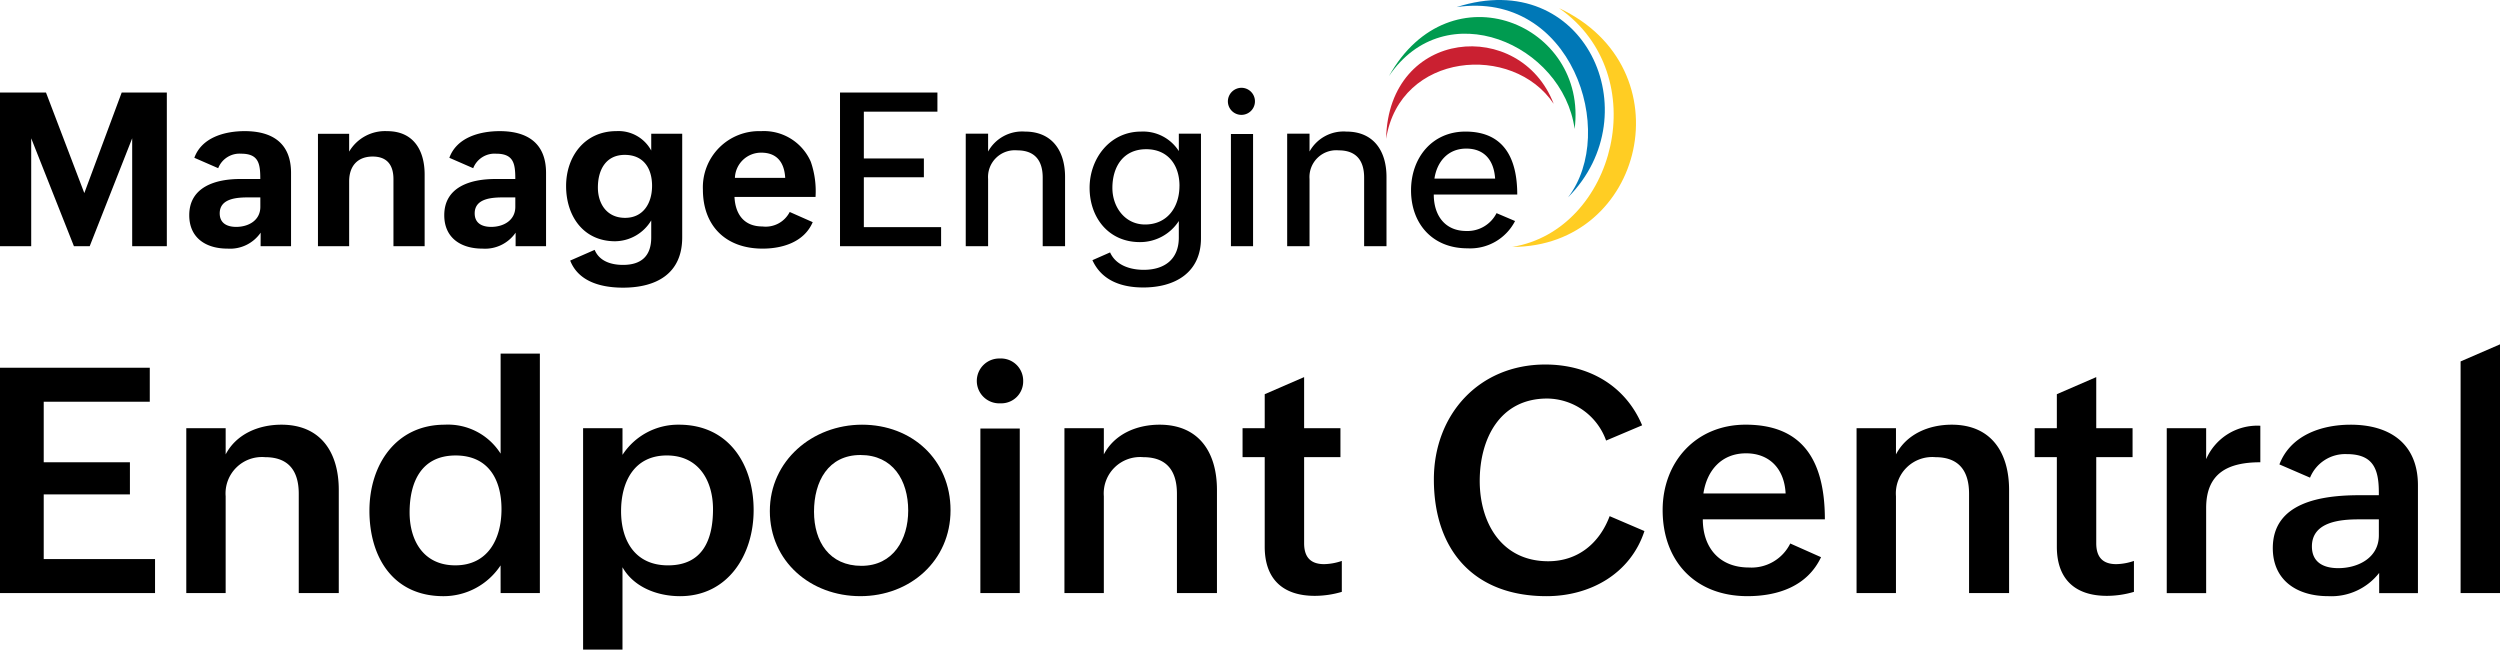 <svg id="Layer_1" data-name="Layer 1" xmlns="http://www.w3.org/2000/svg" width="335.401" height="87.148" viewBox="0 0 335.401 87.148">
  <g id="Group_37787" data-name="Group 37787">
    <g id="Group_37784" data-name="Group 37784" transform="translate(0 46.196)">
      <path id="Path_65947" data-name="Path 65947" d="M0,176.863H20.094v4.563H5.866v8.117H17.43v4.315H5.866v8.672H20.8v4.563H0V176.86Z" transform="translate(0 -173.725)"/>
      <path id="Path_65948" data-name="Path 65948" d="M89.59,204.744h5.286v3.512c1.425-2.725,4.4-3.986,7.475-3.986,5.308,0,7.7,3.738,7.7,8.756v13.835h-5.369V213.542c0-3.1-1.383-4.915-4.521-4.915a4.88,4.88,0,0,0-5.286,5.244v12.99H89.593V204.744Z" transform="translate(-64.601 -193.489)"/>
      <path id="Path_65949" data-name="Path 65949" d="M195.285,198.485a9.169,9.169,0,0,1-7.662,4.131c-6.772,0-9.933-5.244-9.933-11.461s3.593-11.545,10.1-11.545a8.343,8.343,0,0,1,7.5,3.883V170.07h5.266V202.2h-5.266Zm.123-7.537c0-4.005-1.777-7.208-6.153-7.208-4.625,0-6.176,3.593-6.176,7.64,0,3.718,1.819,7.1,6.134,7.1S195.408,195.015,195.408,190.948Z" transform="translate(-128.127 -168.829)"/>
      <path id="Path_65950" data-name="Path 65950" d="M280.46,204.744h5.286v3.573a8.9,8.9,0,0,1,7.578-4.047c6.753,0,10.016,5.431,10.016,11.461s-3.47,11.545-9.871,11.545c-3.1,0-6.237-1.238-7.724-3.883v11.048H280.46V204.747Zm17.43,10.862c0-3.738-1.858-7.208-6.2-7.208s-6.134,3.489-6.134,7.475,1.9,7.269,6.3,7.269C296.526,223.142,297.89,219.673,297.89,215.606Z" transform="translate(-202.232 -193.489)"/>
      <path id="Path_65951" data-name="Path 65951" d="M382.648,204.27c6.711,0,11.874,4.708,11.874,11.481s-5.431,11.523-12.1,11.523-12.142-4.667-12.142-11.419S376,204.27,382.651,204.27Zm6.195,11.523c0-4.067-2.064-7.456-6.4-7.456s-6.237,3.551-6.237,7.6,2.086,7.269,6.36,7.269S388.843,219.656,388.843,215.793Z" transform="translate(-266.998 -193.489)"/>
      <path id="Path_65952" data-name="Path 65952" d="M472.981,172.43a2.981,2.981,0,0,1,3.077,3.015,2.938,2.938,0,0,1-3.057,3,3.009,3.009,0,1,1-.022-6.011Zm-2.664,9.4H475.6V203.9h-5.286Z" transform="translate(-338.788 -170.531)"/>
      <path id="Path_65953" data-name="Path 65953" d="M511.98,204.744h5.286v3.512c1.425-2.725,4.4-3.986,7.475-3.986,5.308,0,7.7,3.738,7.7,8.756v13.835h-5.369V213.542c0-3.1-1.383-4.915-4.521-4.915a4.88,4.88,0,0,0-5.286,5.244v12.99h-5.286V204.744Z" transform="translate(-369.174 -193.489)"/>
      <path id="Path_65954" data-name="Path 65954" d="M610.969,210.191a12.805,12.805,0,0,1-3.635.536c-4.212,0-6.711-2.19-6.711-6.588V192.119H597.65v-3.883h2.973v-4.563l5.286-2.293v6.856h4.873v3.883h-4.873v11.545c0,1.735.745,2.809,2.683,2.809a7.71,7.71,0,0,0,2.374-.432v4.15Z" transform="translate(-430.948 -176.984)"/>
      <path id="Path_65955" data-name="Path 65955" d="M717.92,197.672c-1.88,5.74-7.288,8.736-13.135,8.736-9.749,0-15.115-6.175-15.115-15.673,0-8.675,6.03-15.405,14.951-15.405,5.721,0,10.716,2.747,12.99,8.156l-4.834,2.045a8.484,8.484,0,0,0-7.91-5.637c-6.4,0-9.046,5.473-9.046,11.048s2.893,10.781,9.191,10.781c3.986,0,6.876-2.416,8.24-6.05l4.667,2Z" transform="translate(-497.301 -172.622)"/>
      <path id="Path_65956" data-name="Path 65956" d="M820.949,222.042c-1.838,3.9-5.8,5.224-9.871,5.224-6.979,0-11.378-4.666-11.378-11.545,0-6.485,4.482-11.461,11.129-11.461,7.146,0,10.636,4.173,10.636,12.7H805.089c0,3.738,2.167,6.463,6.2,6.463a5.8,5.8,0,0,0,5.534-3.222l4.131,1.838Zm-4.75-8.549c-.165-3.344-2.19-5.389-5.308-5.389-3.325,0-5.266,2.335-5.721,5.389H816.2Z" transform="translate(-576.64 -193.482)"/>
      <path id="Path_65957" data-name="Path 65957" d="M892.98,204.744h5.286v3.512c1.425-2.725,4.4-3.986,7.475-3.986,5.308,0,7.7,3.738,7.7,8.756v13.835h-5.369V213.542c0-3.1-1.383-4.915-4.521-4.915a4.88,4.88,0,0,0-5.286,5.244v12.99h-5.286V204.744Z" transform="translate(-643.902 -193.489)"/>
      <path id="Path_65958" data-name="Path 65958" d="M991.969,210.191a12.805,12.805,0,0,1-3.635.536c-4.212,0-6.711-2.19-6.711-6.588V192.119H978.65v-3.883h2.973v-4.563l5.286-2.293v6.856h4.873v3.883h-4.873v11.545c0,1.735.745,2.809,2.683,2.809a7.71,7.71,0,0,0,2.374-.432v4.15Z" transform="translate(-705.676 -176.984)"/>
      <path id="Path_65959" data-name="Path 65959" d="M1042.17,205.112h5.286v4.15a7.479,7.479,0,0,1,7.269-4.482v4.9c-4.276,0-7.269,1.406-7.269,6.134v11.419h-5.286Z" transform="translate(-751.478 -193.857)"/>
      <path id="Path_65960" data-name="Path 65960" d="M1107.45,224.148a8.129,8.129,0,0,1-6.856,3.118c-4.15,0-7.414-2.106-7.414-6.443,0-6.134,6.485-7.1,11.626-7.1h2.6v-.351c0-3.16-.745-5.163-4.315-5.163a5.092,5.092,0,0,0-4.915,3.16l-4.109-1.777c1.487-3.9,5.618-5.328,9.562-5.328,5.224,0,9.023,2.519,9.023,8.136v14.457h-5.2Zm-2.705-7.185c-2.438,0-6.318.29-6.318,3.634,0,2.128,1.548,2.912,3.531,2.912,2.683,0,5.45-1.4,5.45-4.4v-2.148Z" transform="translate(-788.26 -193.482)"/>
      <path id="Path_65961" data-name="Path 65961" d="M1183.51,167.913l5.286-2.293v33.371h-5.286Z" transform="translate(-853.395 -165.62)"/>
    </g>
    <g id="Group_37786" data-name="Group 37786" transform="translate(0 0)">
      <path id="Path_65962" data-name="Path 65962" d="M733.64,3.9c12.9,8.97,7.517,29.787-6.27,32.038h0c17.706.014,23.455-23.993,6.27-32.038" transform="translate(-524.485 -2.812)" fill="#ffcd23" fill-rule="evenodd"/>
      <path id="Path_65963" data-name="Path 65963" d="M700.59.954c15.383-2.265,21.69,16.736,14.959,25.519C726.687,15.249,717.775-4.574,700.59.954" transform="translate(-505.175 0)" fill="#0078b7" fill-rule="evenodd"/>
      <path id="Path_65964" data-name="Path 65964" d="M668.03,16.137c7.584-11.232,23.341-4.282,24.919,7.071,1.81-14.03-16.685-21.807-24.919-7.071" transform="translate(-481.697 -5.912)" fill="#009b50" fill-rule="evenodd"/>
      <path id="Path_65965" data-name="Path 65965" d="M666.7,34.695c1.844-11.659,17.018-12.881,22.484-4.692C684.716,18.4,667,19.819,666.7,34.695" transform="translate(-480.738 -16.071)" fill="#ca2031" fill-rule="evenodd"/>
      <g id="Group_37785" data-name="Group 37785" transform="translate(0 11.779)">
        <path id="Path_65966" data-name="Path 65966" d="M0,44.51H6.17L11.311,58,16.326,44.51h6.056V65.128H17.734V50.649l-5.7,14.479H9.919L4.187,50.649V65.128H0Z" transform="translate(0 -43.874)"/>
        <path id="Path_65967" data-name="Path 65967" d="M100.608,76.7a4.981,4.981,0,0,1-4.452,2.139c-2.929,0-5.127-1.464-5.127-4.48,0-3.83,3.576-4.859,6.831-4.859h2.7c0-2.028-.2-3.395-2.563-3.395a3.073,3.073,0,0,0-3.085,1.944l-3.2-1.395c.985-2.717,4.042-3.576,6.761-3.576,3.648,0,6.212,1.562,6.212,5.606v9.829h-4.084ZM98.96,71.969c-1.492,0-3.844.112-3.844,2.139,0,1.339,1,1.816,2.212,1.816,1.635,0,3.238-.859,3.238-2.689V71.969Z" transform="translate(-65.639 -57.264)"/>
        <path id="Path_65968" data-name="Path 65968" d="M152.93,63.434h4.184v2.393a5.589,5.589,0,0,1,5.1-2.747c3.52,0,5.029,2.549,5.029,5.83v9.606h-4.184v-9c0-1.874-.845-3.029-2.789-3.029-2.07,0-3.155,1.325-3.155,3.325v8.7H152.93V63.431Z" transform="translate(-110.273 -57.264)"/>
        <path id="Path_65969" data-name="Path 65969" d="M223.248,76.7A4.981,4.981,0,0,1,218.8,78.84c-2.929,0-5.127-1.464-5.127-4.48,0-3.83,3.576-4.859,6.831-4.859h2.7c0-2.028-.2-3.395-2.563-3.395a3.073,3.073,0,0,0-3.085,1.944l-3.2-1.395c.985-2.717,4.042-3.576,6.761-3.576,3.648,0,6.212,1.562,6.212,5.606v9.829h-4.084ZM221.6,71.969c-1.492,0-3.844.112-3.844,2.139,0,1.339,1,1.816,2.212,1.816,1.635,0,3.238-.859,3.238-2.689V71.969Z" transform="translate(-154.071 -57.264)"/>
        <path id="Path_65970" data-name="Path 65970" d="M276.122,79.01c.633,1.534,2.24,2.014,3.8,2.014,2.435,0,3.788-1.169,3.788-3.69V75.052a5.72,5.72,0,0,1-4.845,2.8c-4.282,0-6.577-3.409-6.577-7.408s2.522-7.367,6.747-7.367a4.987,4.987,0,0,1,4.675,2.605V63.431h4.156v13.9c0,4.915-3.52,6.747-7.944,6.747-2.831,0-5.958-.748-7.085-3.634l3.28-1.436Zm7.7-8.591c0-2.351-1.141-4.156-3.662-4.156s-3.607,1.986-3.607,4.379c0,2.184,1.2,4.07,3.648,4.07s3.621-1.972,3.621-4.3Z" transform="translate(-196.34 -57.264)"/>
        <path id="Path_65971" data-name="Path 65971" d="M352.82,75.292c-1.169,2.72-4.139,3.548-6.717,3.548-4.984,0-8.014-3.085-8.014-7.916a7.536,7.536,0,0,1,7.788-7.843,6.856,6.856,0,0,1,6.689,4.111,12.077,12.077,0,0,1,.633,4.717H342.327c.112,2.323,1.28,3.958,3.746,3.958a3.617,3.617,0,0,0,3.662-1.944l3.085,1.367Zm-3.69-5.944c-.112-2.07-1.113-3.381-3.2-3.381a3.508,3.508,0,0,0-3.548,3.381h6.747Z" transform="translate(-243.787 -57.264)"/>
        <path id="Path_65972" data-name="Path 65972" d="M404.02,44.51h13.071v2.563h-9.871v6.281h8.055v2.522h-8.055v6.689h10.365v2.563H404.023V44.51Z" transform="translate(-291.327 -43.874)"/>
        <path id="Path_65973" data-name="Path 65973" d="M464.51,63.572h3v2.393a5.214,5.214,0,0,1,4.943-2.675c3.662,0,5.381,2.605,5.381,6.083v9.294h-3v-9.21c0-2.323-1.1-3.648-3.409-3.648a3.592,3.592,0,0,0-3.916,3.844v9.012h-3v-15.1Z" transform="translate(-334.945 -57.416)"/>
        <path id="Path_65974" data-name="Path 65974" d="M526.835,79.5c.789,1.76,2.747,2.337,4.521,2.337,2.775,0,4.7-1.409,4.7-4.323V75.287a6.182,6.182,0,0,1-5.224,2.831c-4.24,0-6.745-3.339-6.745-7.28s2.731-7.548,6.9-7.548a5.674,5.674,0,0,1,5.071,2.619V63.572h2.971V77.6c0,4.591-3.45,6.605-7.746,6.605-2.789,0-5.534-.845-6.817-3.662Zm9.311-8.929c0-2.775-1.534-4.915-4.466-4.915-3.085,0-4.535,2.365-4.535,5.2,0,2.549,1.676,4.9,4.379,4.9,2.985,0,4.619-2.323,4.619-5.183Z" transform="translate(-377.906 -57.416)"/>
        <path id="Path_65975" data-name="Path 65975" d="M592.448,42.23a1.816,1.816,0,1,1-1.858,1.816A1.833,1.833,0,0,1,592.448,42.23Zm-1.45,6.2h2.971V63.484H591Z" transform="translate(-425.857 -42.23)"/>
        <path id="Path_65976" data-name="Path 65976" d="M619.11,63.572h3v2.393a5.214,5.214,0,0,1,4.943-2.675c3.662,0,5.381,2.605,5.381,6.083v9.294h-3v-9.21c0-2.323-1.1-3.648-3.408-3.648a3.592,3.592,0,0,0-3.916,3.844v9.012h-3v-15.1Z" transform="translate(-446.422 -57.416)"/>
        <path id="Path_65977" data-name="Path 65977" d="M692.645,75.29a6.765,6.765,0,0,1-6.393,3.662c-4.761,0-7.562-3.381-7.562-7.774s2.845-7.888,7.294-7.888c5.28,0,6.956,3.746,6.956,8.449h-11.2c0,2.775,1.478,4.887,4.365,4.887a4.365,4.365,0,0,0,4.056-2.393ZM689.97,69.6c-.156-2.435-1.423-4.028-3.874-4.028s-3.93,1.76-4.268,4.028h8.139Z" transform="translate(-489.384 -57.416)"/>
      </g>
    </g>
  </g>
</svg>
